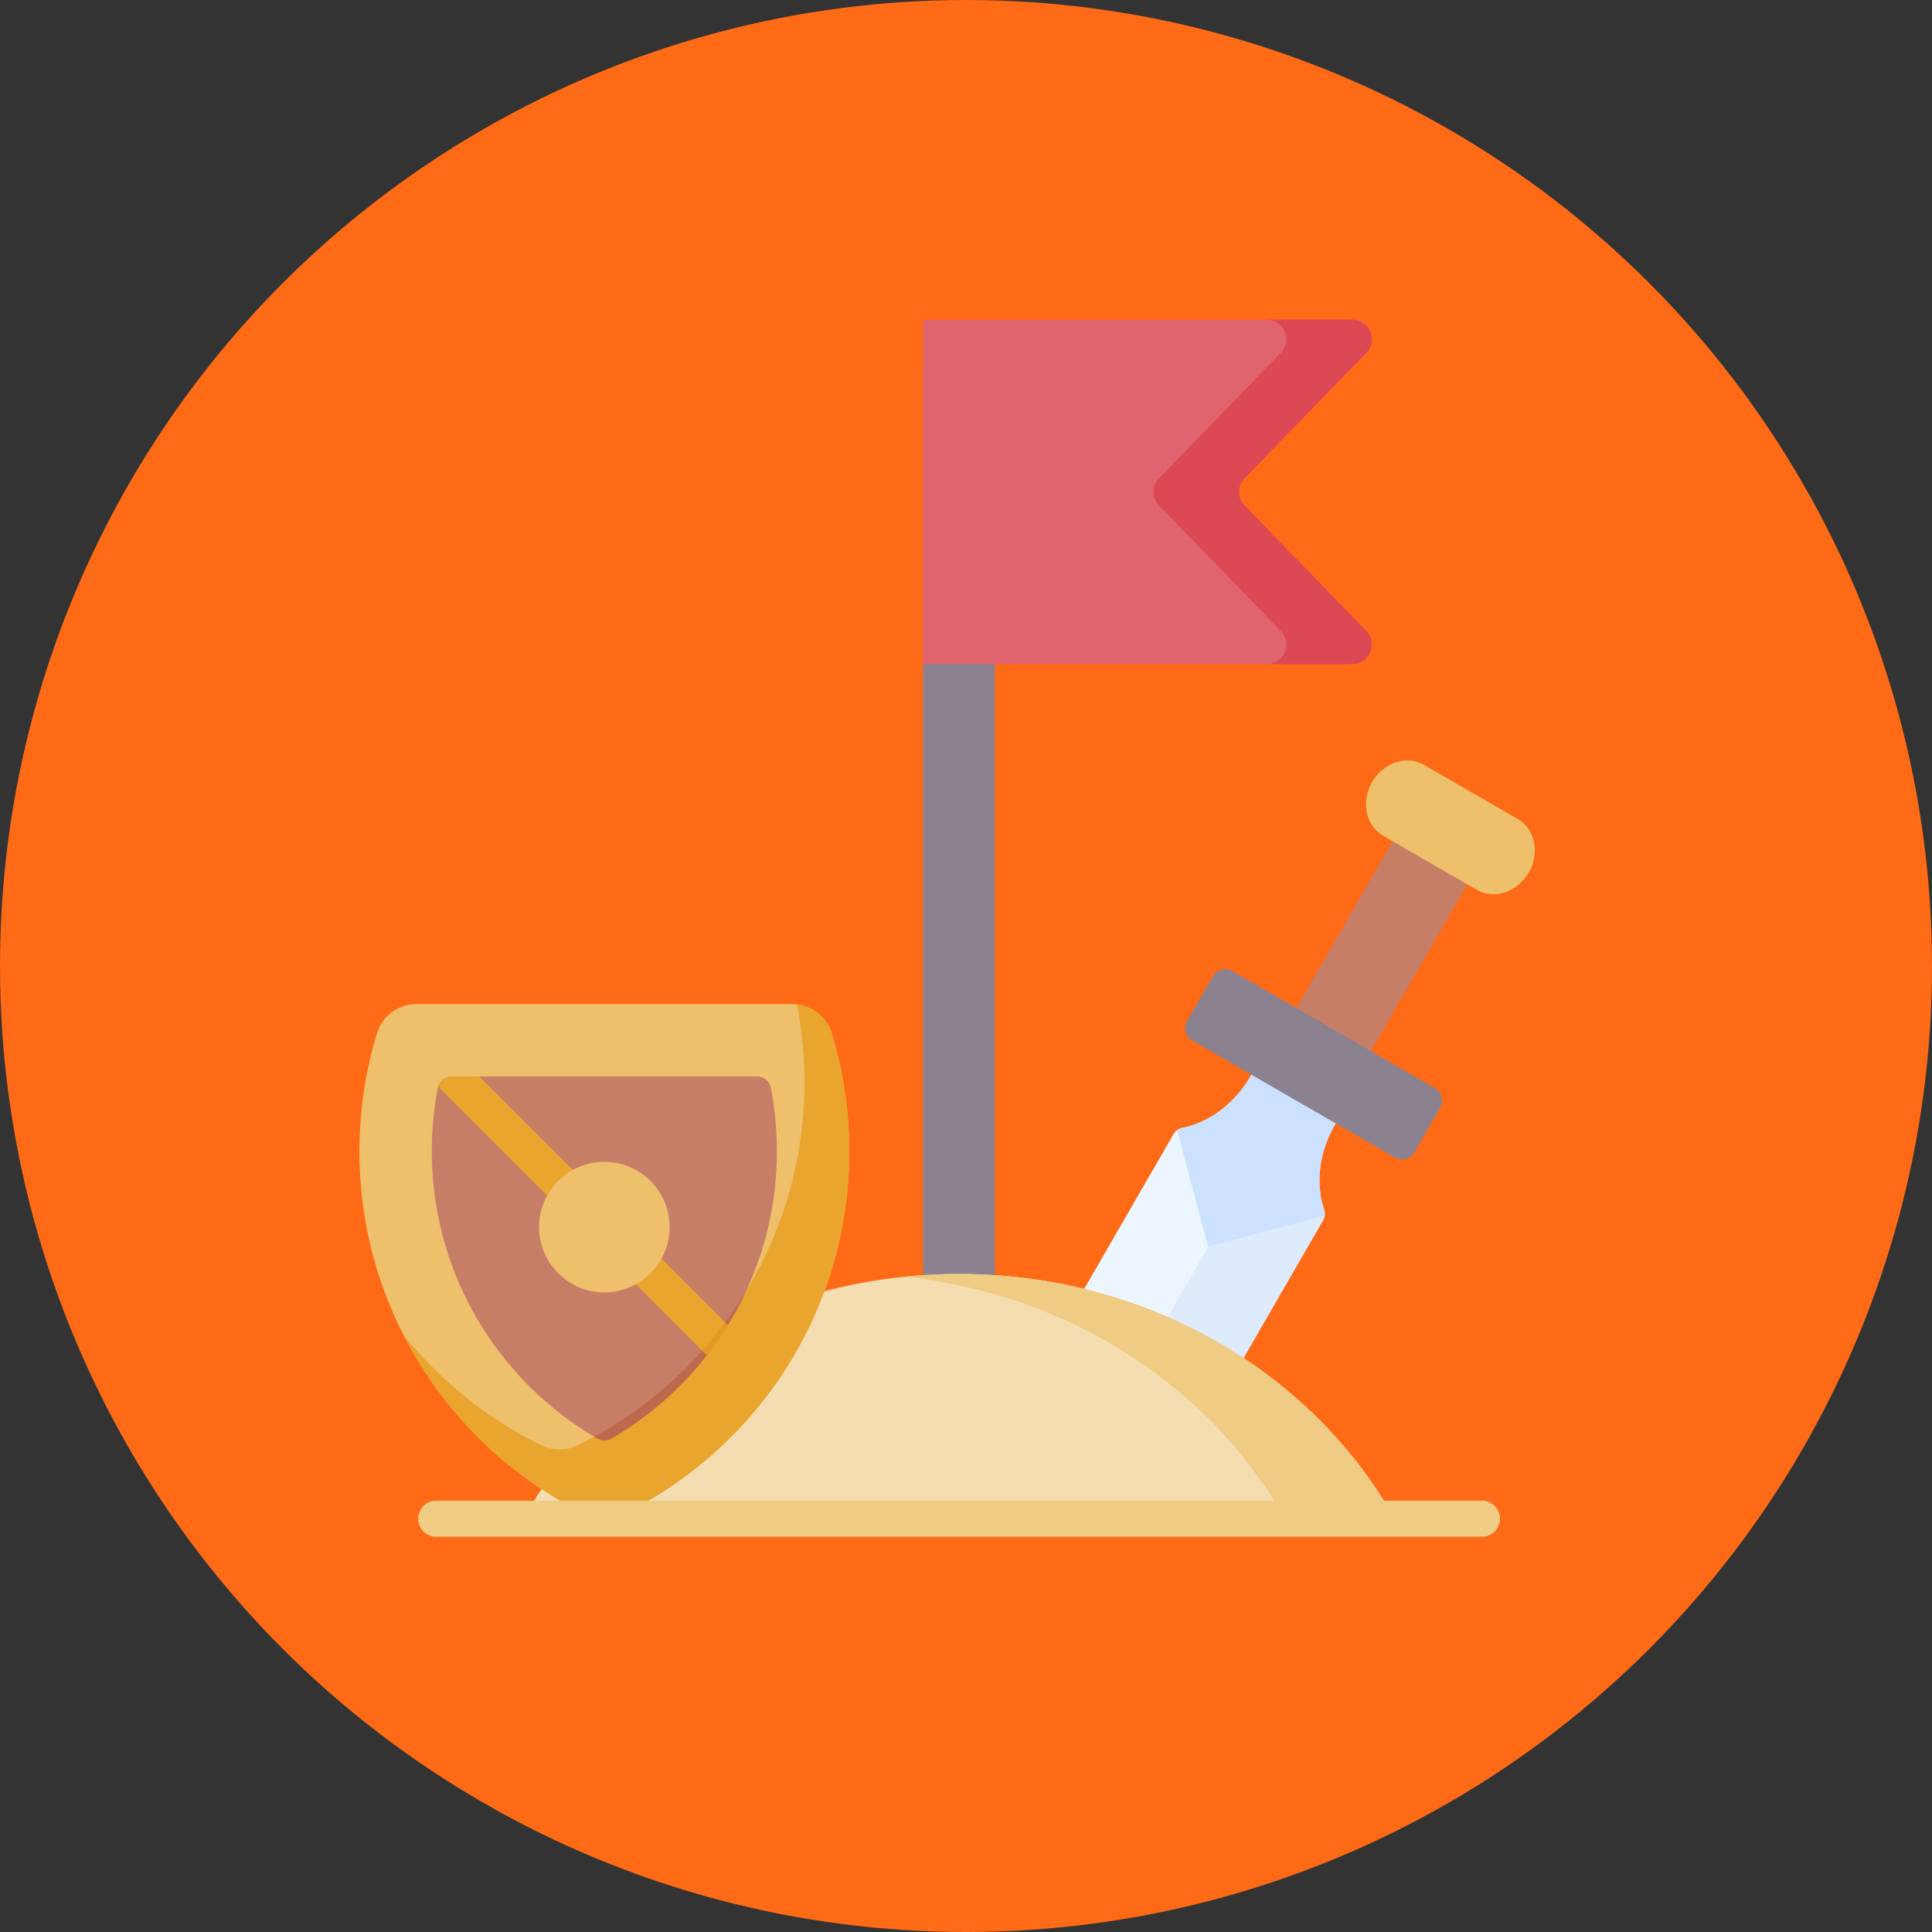 <svg xmlns="http://www.w3.org/2000/svg" version="1.1" xmlns:xlink="http://www.w3.org/1999/xlink" xmlns:svgjs="http://svgjs.com/svgjs" width="512" height="512" x="0" y="0" viewBox="0 0 512 512" style="enable-background:new 0 0 512 512" xml:space="preserve" class=""><rect x="0" y="0" width="512" height="512" fill="#333333" stroke="none"/><circle r="256" cx="256" cy="256" fill="#fe6a16" shape="circle"></circle><g transform="matrix(0.63,0,0,0.63,89.72,84.72)"><path fill="#c77e67" d="m400.255 294.177 43.951-76.124 31.354 18.103-43.951 76.123z" data-original="#c77e67"></path><path fill="#ddebfd" d="m421.67 334.255-2.607 4.508c-6.8 11.783-8.058 24.974-4.455 35.64.061.163.101.335.142.508a5.484 5.484 0 0 1 .093 1.898 5.687 5.687 0 0 1-.712 2.121l-57.117 98.929-66.159-30.578 60.415-104.643a5.458 5.458 0 0 1 1.289-1.522c.061-.051.122-.116.193-.157a5.32 5.32 0 0 1 1.279-.717c.112-.051.233-.101.355-.132a5.28 5.28 0 0 1 .569-.151 37.333 37.333 0 0 0 3.095-.762c.69-.203 1.37-.426 2.05-.67a44.576 44.576 0 0 0 3.034-1.228 44.53 44.53 0 0 0 2.963-1.502 43.747 43.747 0 0 0 6.586-4.516 51.284 51.284 0 0 0 1.766-1.543c3.481-3.197 6.585-7.042 9.143-11.456l2.6-4.508z" data-original="#ddebfd"></path><path fill="#edf6ff" d="m365.873 389.931-41.934 72.645-33.085-15.294 60.415-104.643a5.458 5.458 0 0 1 1.289-1.522 1.47 1.47 0 0 1 .193-.157z" data-original="#edf6ff"></path><path fill="#cce1ff" d="M414.843 376.809a5.46 5.46 0 0 0-.235-2.405c-3.607-10.668-2.349-23.856 4.455-35.64l2.607-4.508-35.477-20.48-2.6 4.508c-6.804 11.785-17.596 19.467-28.638 21.677a5.448 5.448 0 0 0-2.203 1l13.122 48.971z" data-original="#cce1ff"></path><path fill="#eec06b" d="M434.748 194.524c-4.753 8.232-2.674 18.331 4.644 22.556l39.417 22.757c7.318 4.225 17.103.977 21.856-7.256 4.753-8.232 2.674-18.331-4.644-22.556l-39.417-22.757c-7.318-4.225-17.103-.977-21.856 7.256z" data-original="#eec06b" class=""></path><path fill="#8c818f" d="m356.951 294.945 10.768-18.651a6.1 6.1 0 0 1 8.333-2.233l85.08 49.121a6.1 6.1 0 0 1 2.233 8.333l-10.768 18.651a6.1 6.1 0 0 1-8.333 2.233l-85.08-49.121a6.1 6.1 0 0 1-2.233-8.333zM245.905 20.855h30.144v393.271h-30.144z" data-original="#8c818f" class=""></path><path fill="#df646e" d="M426.395 0h-180.49v144.873h180.49c7.276 0 10.977-8.746 5.91-13.969L381.144 78.17a8.235 8.235 0 0 1 0-11.468l51.161-52.734C437.372 8.746 433.671 0 426.395 0z" data-original="#df646e" class=""></path><path fill="#dc4955" d="M381.144 78.17a8.235 8.235 0 0 1 0-11.468l51.161-52.734C437.372 8.746 433.671 0 426.395 0h-35.989c7.276 0 10.977 8.746 5.91 13.969l-51.161 52.734a8.235 8.235 0 0 0 0 11.468l51.161 52.734c5.067 5.222 1.366 13.969-5.91 13.969h35.989c7.276 0 10.977-8.746 5.91-13.969z" data-original="#dc4955"></path><path fill="#f4ddb1" d="M444.232 504.388H77.723c34.333-61.176 103.506-102.968 183.254-102.968s148.922 41.792 183.255 102.968z" data-original="#f4ddb1" class=""></path><path fill="#efcb83" d="M260.977 401.42c-7.8 0-15.498.405-23.073 1.184 69.872 7.182 129.207 46.591 160.181 101.784h46.146C409.899 443.212 340.725 401.42 260.977 401.42z" data-original="#efcb83"></path><path fill="#eec06b" d="M32.842 287.884c-7.652 0-14.461 4.964-16.693 12.283-4.789 15.706-7.366 32.376-7.366 49.65 0 67.097 38.861 125.102 95.297 152.778a17.553 17.553 0 0 0 15.455 0c56.435-27.677 95.297-85.682 95.297-152.778 0-17.274-2.577-33.944-7.366-49.65-2.232-7.32-9.041-12.283-16.693-12.283z" data-original="#eec06b" class=""></path><path fill="#e9a52d" d="M207.465 300.168c-2.029-6.654-7.844-11.348-14.633-12.148a170.815 170.815 0 0 1 3.14 32.65c0 67.097-38.861 125.102-95.296 152.778a17.553 17.553 0 0 1-15.455 0c-22.577-11.072-42.33-27.008-57.919-46.429 16.72 32.747 43.727 59.368 76.778 75.576a17.553 17.553 0 0 0 15.455 0c56.435-27.676 95.297-85.682 95.297-152.778-.001-17.273-2.578-33.943-7.367-49.649z" data-original="#e9a52d"></path><path fill="#c77e67" d="M114.813 470.615a5.974 5.974 0 0 1-6.01 0 140.215 140.215 0 0 1-47.85-45.974c-14.212-22.329-21.724-48.202-21.724-74.824a140.5 140.5 0 0 1 2.55-26.711 5.912 5.912 0 0 1 5.807-4.777h128.443a5.912 5.912 0 0 1 5.807 4.777 140.5 140.5 0 0 1 2.55 26.711c0 26.621-7.512 52.495-21.724 74.824a140.211 140.211 0 0 1-47.849 45.974z" data-original="#c77e67"></path><path fill="#be694e" d="M107.543 469.858c.421.251.836.511 1.26.757a5.974 5.974 0 0 0 6.01 0 140.22 140.22 0 0 0 47.849-45.974 138.803 138.803 0 0 0 8.596-15.69 170.898 170.898 0 0 1-63.715 60.907z" data-original="#be694e"></path><path fill="#e9a52d" d="M163.741 422.876 59.196 318.33h-11.61a5.905 5.905 0 0 0-5.597 4.044c.299.476.649.928 1.063 1.342l111.056 111.056c.276.276.573.516.877.741a140.58 140.58 0 0 0 7.676-10.872c.371-.583.719-1.178 1.08-1.765z" data-original="#e9a52d"></path><path fill="#e69824" d="M162.622 421.757a170.955 170.955 0 0 1-9.656 11.873l1.142 1.142c.276.276.573.516.877.741 3.7-4.753 6.311-8.666 8.755-12.637z" data-original="#e69824" class=""></path><path fill="#eec06b" d="M111.807 354.251c-15.164 0-27.456 12.292-27.456 27.456s12.293 27.456 27.456 27.456 27.456-12.293 27.456-27.456c0-15.164-12.292-27.456-27.456-27.456z" data-original="#eec06b" class=""></path><path fill="#efcb83" d="M480.937 512H41.018a7.612 7.612 0 0 1 0-15.223h439.919a7.611 7.611 0 1 1 0 15.223z" data-original="#efcb83"></path></g></svg>
